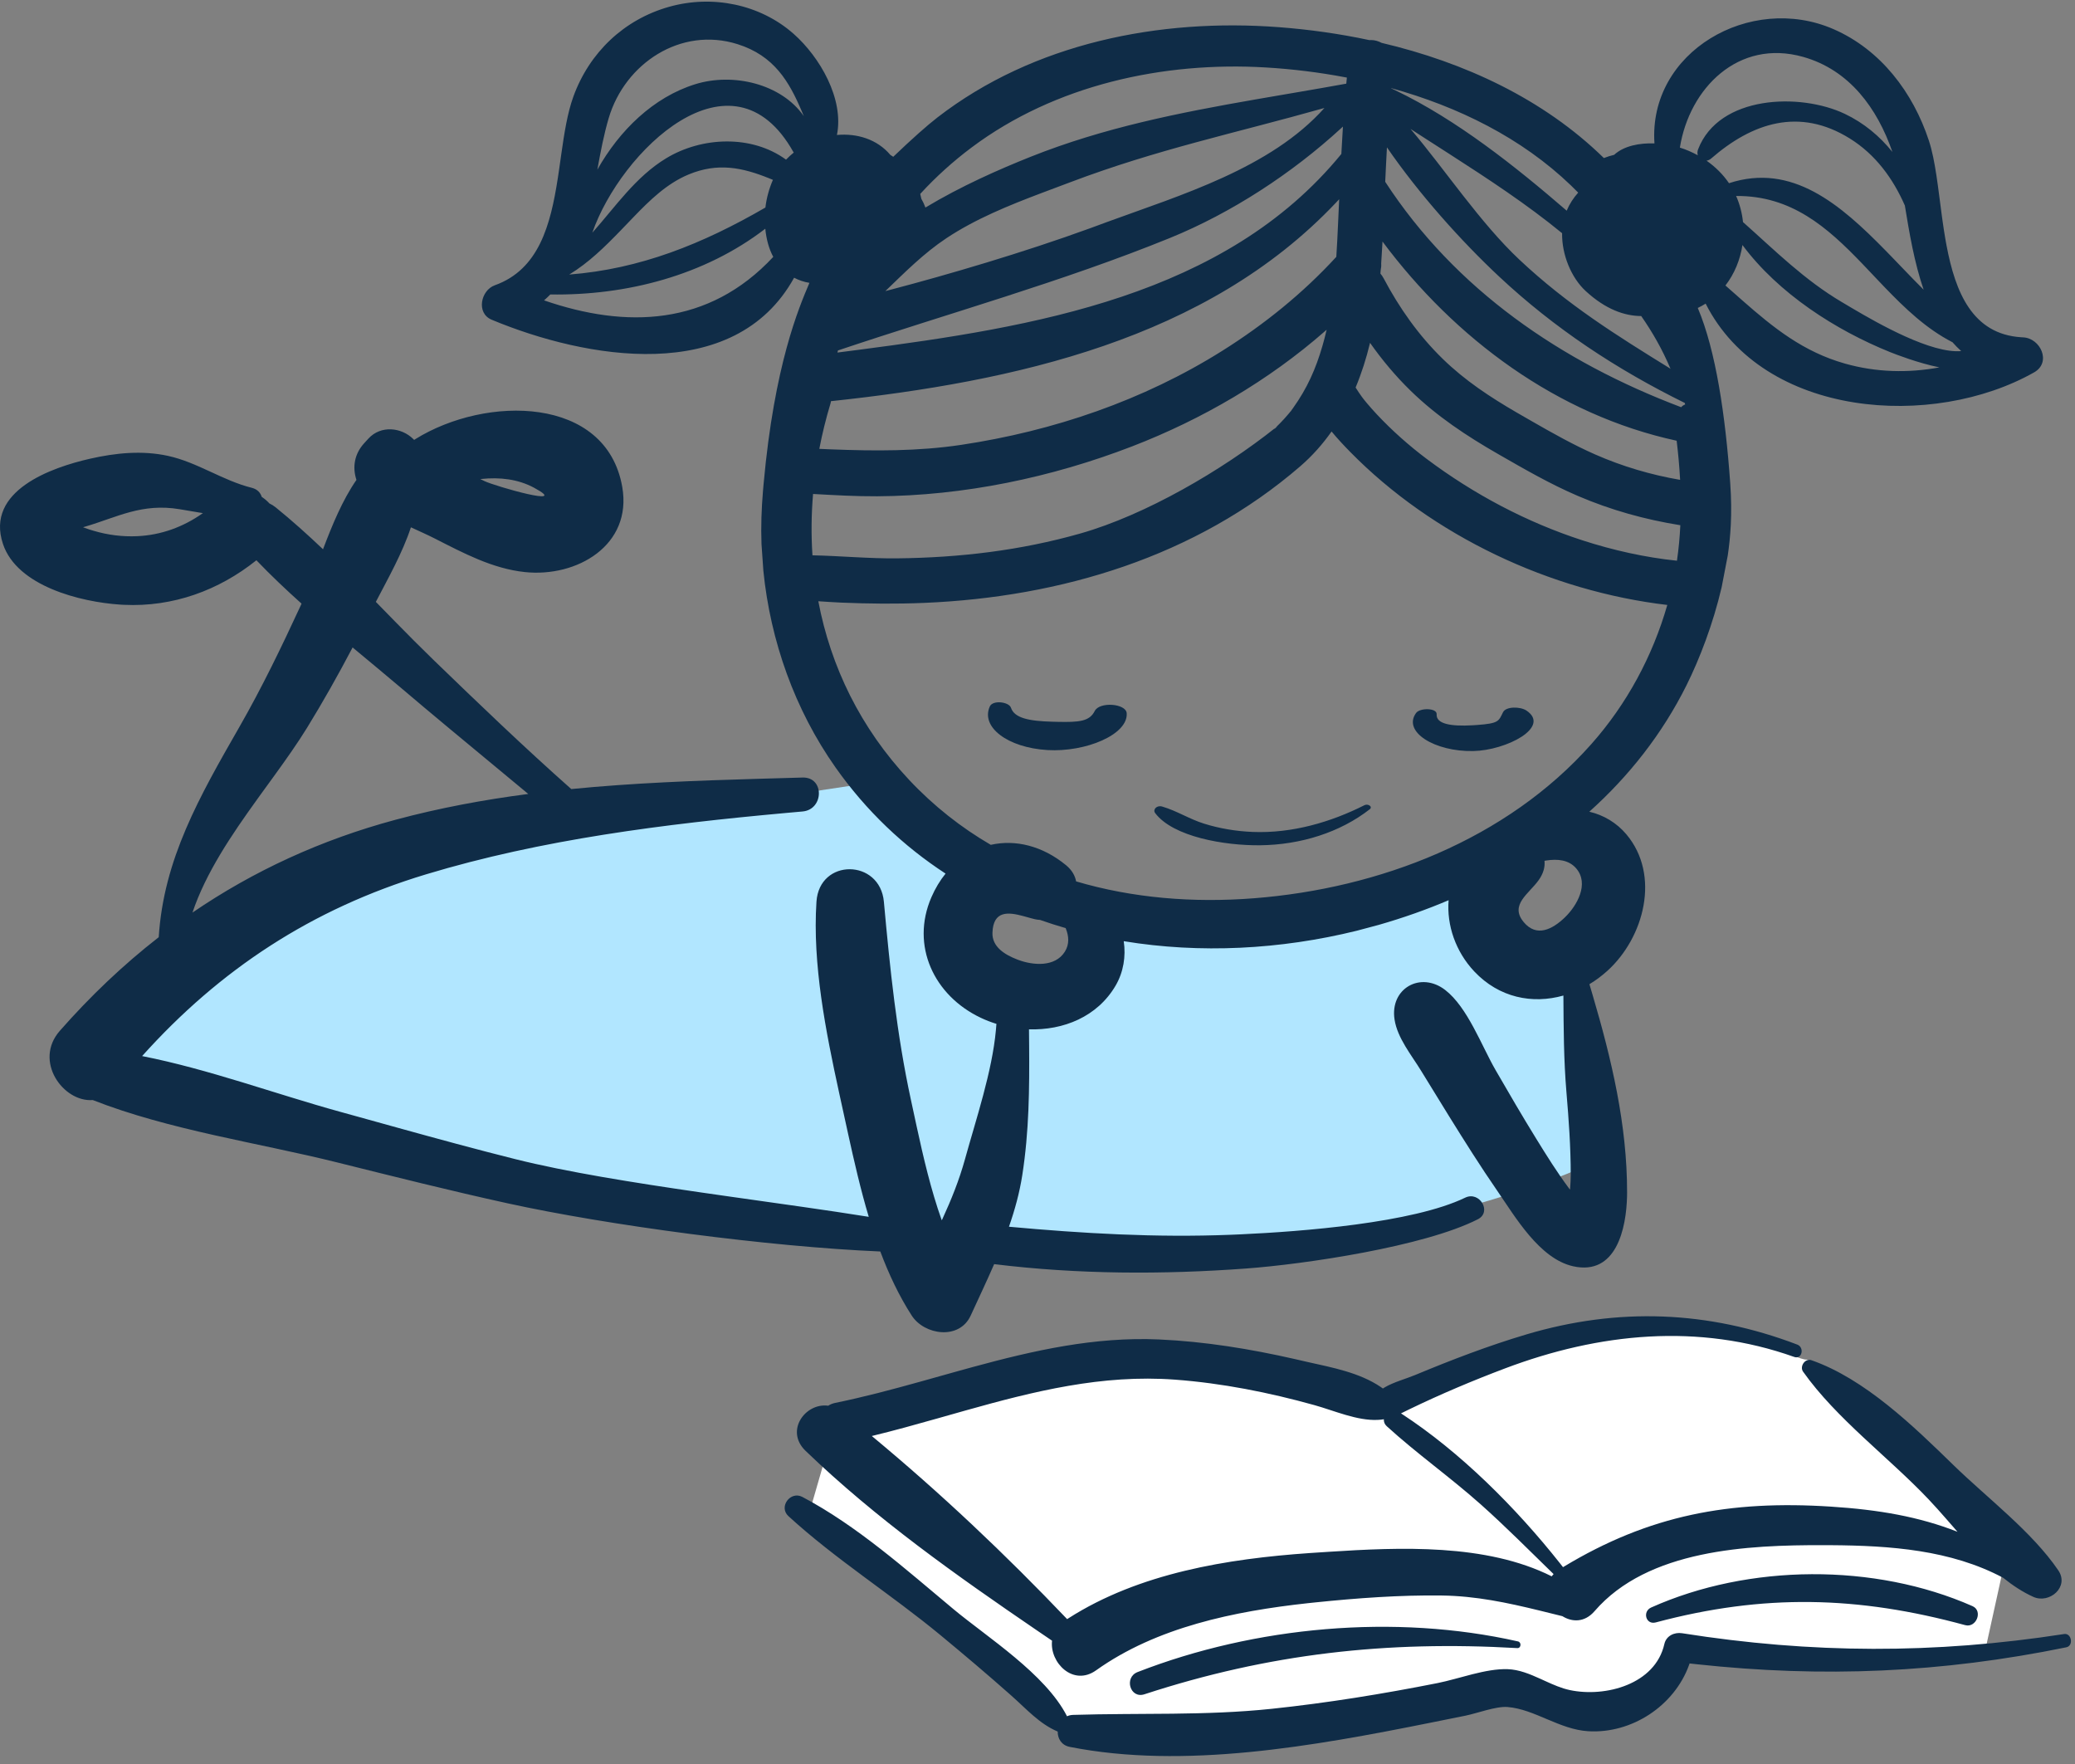 <svg xmlns="http://www.w3.org/2000/svg" width="380" height="323" viewBox="0 0 380 323" fill="none"><rect x="0" y="0" width="380" height="323" fill="#808080" stroke="none"/><g clip-path="url(#clip0_113_3277)"><path d="M78.138 154.876C49.238 158.596 23.89 180.749 14.829 191.36C35.169 197.72 91.192 213.495 152.556 225.712C213.921 237.93 270.449 222.473 291.043 213.217L286.531 179.199L263.971 162.223C240.043 171.794 228.396 170.942 204.292 169.178L203.746 169.138C200.408 171.761 190.737 180.916 180.435 179.199C170.134 177.482 174.962 164.403 176.512 160.23L157.471 143.625C146.74 145.294 107.039 151.157 78.138 154.876Z" fill="#B1E6FF"></path><path d="M152.903 260.768C163.432 256.487 188.861 248.134 206.354 248.967C223.847 249.8 245.575 254.636 254.252 256.95C262.698 252.091 283.962 242.511 301.455 243.067C323.322 243.761 328.181 248.967 330.958 248.967C333.179 248.967 356.179 272.8 367.401 284.717L363.583 302.071C358.716 302.071 308.567 306.832 307.832 302.696C305.983 307.552 299.479 315.652 286.184 313.525C268.829 310.748 268.135 309.36 261.194 311.442C255.64 313.108 215.147 316.301 195.595 317.69L148.391 276.387L152.903 260.768Z" fill="white"></path><path fill-rule="evenodd" clip-rule="evenodd" d="M146.941 274.099C156.962 279.381 165.941 287.421 174.602 294.637C180.791 299.795 191.449 306.499 195.407 314.261C195.733 314.111 196.104 314.021 196.517 314.008C208.713 313.63 220.717 314.178 232.907 312.892C243.096 311.816 253.214 310.174 263.262 308.183C267.173 307.408 272.064 305.497 276.11 305.636C278.182 305.707 280.142 306.521 282.086 307.4L282.982 307.808C284.474 308.488 285.965 309.144 287.499 309.467C293.977 310.835 303.136 308.433 304.799 301.028C305.136 299.528 306.633 298.83 308.047 299.054C331.746 302.804 354.323 302.874 378.007 299.202C379.379 298.989 379.78 301.352 378.409 301.632C355.442 306.325 333.825 307.224 310.713 304.732L309.418 304.589L309.32 304.87C306.632 312.328 298.859 317.475 290.862 316.999C285.577 316.685 281.05 312.962 276.085 312.566C273.963 312.396 270.539 313.714 268.377 314.15L261.812 315.472C240.584 319.725 216.82 324.009 195.9 319.865C194.374 319.563 193.68 318.323 193.699 317.061C190.344 315.637 188.075 313.017 185.176 310.448C180.933 306.687 176.604 303.022 172.233 299.409C163.187 291.932 153.022 285.527 144.389 277.616C142.54 275.921 144.748 272.943 146.941 274.099ZM277.995 300.554C278.661 300.704 278.58 301.82 277.866 301.779C253.975 300.395 232.368 302.788 209.582 310.234C206.949 311.094 205.806 307.147 208.33 306.165C229.856 297.79 255.461 295.468 277.995 300.554ZM329.133 246.2C330.505 246.722 330.008 248.973 328.581 248.464C311.046 242.214 292.817 244.078 275.67 250.546C269.711 252.794 263.802 255.288 258.068 258.063L256.568 258.799L256.68 258.872C267.398 265.857 277.582 276.021 285.678 286.244L286.239 286.957L286.343 286.894C302.07 277.395 316.781 274.678 335.311 275.872C344.07 276.436 351.467 277.722 358.48 280.479L356.469 278.175C355.364 276.912 354.277 275.685 353.199 274.548C345.844 266.793 336.34 259.817 330.201 251.158C329.528 250.21 330.567 248.658 331.718 249.059C341.502 252.469 350.429 261.141 357.734 268.261C363.91 274.279 372.102 280.438 376.938 287.538C379.014 290.586 375.302 293.728 372.361 292.394C370.419 291.513 368.59 290.31 366.849 288.908C357.258 283.788 346.138 283.009 335.312 282.934L333.961 282.928C320.149 282.899 301.802 283.679 292.009 295.021C290.2 297.115 287.903 297.041 286.123 295.932L281.904 294.892C276.038 293.464 270.295 292.231 264.033 292.148C256.336 292.046 248.566 292.621 240.914 293.407L239.482 293.558C226.077 295.025 211.834 297.929 200.719 305.855C196.534 308.839 192.206 304.44 192.664 300.421L189.98 298.594C175.214 288.525 160.439 278.095 147.519 265.652C143.698 261.973 147.494 256.822 151.676 257.397C152.029 257.161 152.459 256.981 152.973 256.876C158.18 255.811 163.32 254.441 168.441 253.016L175.506 251.039L178.144 250.313C189.287 247.279 200.491 244.736 212.271 245.264C220.646 245.64 228.946 246.994 237.113 248.85L239.392 249.374C243.994 250.406 248.966 251.327 252.865 253.97L253.254 254.243L253.608 254.023C255.251 253.061 257.46 252.48 259.168 251.77C265.835 248.998 272.604 246.398 279.529 244.341C296.327 239.352 312.784 239.975 329.133 246.2ZM361.234 294.097C363.19 294.961 361.924 298.13 359.888 297.574C340.245 292.218 322.959 291.811 303.224 297.076C301.399 297.563 300.744 295.078 302.383 294.344C320.273 286.337 343.293 286.173 361.234 294.097ZM176.826 258.267L171.675 259.724C167.694 260.851 163.697 261.964 159.657 262.943C172.264 273.388 184.164 284.65 195.428 296.473L195.676 296.312C208.629 288.039 224.759 285.415 239.878 284.372L243.269 284.149C256.363 283.304 272.144 282.604 284.163 288.634C284.268 288.495 284.385 288.359 284.512 288.226C280.101 283.938 275.778 279.569 271.178 275.468C265.599 270.497 259.446 266.159 253.941 261.133C253.55 260.776 253.402 260.323 253.428 259.877C253.085 259.933 252.718 259.972 252.318 259.991C248.547 260.179 244.318 258.292 240.698 257.283C232.382 254.965 223.796 253.263 215.18 252.623C201.801 251.628 189.323 254.758 176.826 258.267ZM145.353 6.211C150.117 10.428 154.604 18.085 153.27 24.715C156.946 24.381 160.62 25.485 163.051 28.361C163.231 28.473 163.408 28.589 163.582 28.709C167.043 25.402 169.747 22.997 171.693 21.492C189.322 7.871 212.35 3.316 234.212 4.976C239.712 5.394 245.277 6.167 250.778 7.345C250.881 7.337 250.987 7.333 251.095 7.333C251.737 7.333 252.41 7.522 253.024 7.85C268.146 11.407 282.635 18.096 293.721 28.94C294.338 28.698 294.967 28.501 295.603 28.35C297.428 26.671 300.299 26.169 302.986 26.258C301.834 9.481 320.553 -1.28 335.757 5.329C344.423 9.096 350.357 16.951 353.25 25.776C354.44 29.403 354.927 34.479 355.638 39.678L355.77 40.625C355.834 41.071 355.899 41.517 355.967 41.963L356.072 42.632C356.125 42.966 356.18 43.299 356.237 43.632L356.353 44.295L356.476 44.964C358.096 53.528 361.216 61.181 370.145 61.755L370.496 61.773C373.678 61.909 375.754 66.35 372.505 68.187C354.033 78.634 323.002 76.591 312.357 55.595C311.899 55.885 311.42 56.15 310.919 56.388C314.23 64.206 315.971 76.009 316.862 88.484C317.273 94.228 316.884 98.483 316.41 101.705L315.287 107.536C313.709 114.273 311.266 120.632 308.852 125.48C304.415 134.39 298.308 142.128 291.054 148.63C293.668 149.235 296.058 150.651 297.849 152.78C304.138 160.257 301.079 171.664 294.391 177.74C293.352 178.685 292.238 179.513 291.074 180.214L291.657 182.176C295.128 193.96 297.994 205.957 297.972 218.386L297.965 219.01C297.838 224.932 295.998 233.622 288.096 231.863C281.915 230.487 277.454 222.757 274.179 218.014C271.095 213.549 268.206 208.949 265.342 204.341C263.638 201.598 261.948 198.845 260.264 196.089C258.486 193.179 255.915 190.094 255.386 186.68C254.503 180.986 260.169 177.794 264.668 181.277C268.771 184.453 271.309 191.471 273.894 195.948C276.329 200.165 278.782 204.375 281.341 208.519C283.239 211.593 285.162 214.683 287.326 217.58L287.514 217.831L287.546 217.48C287.608 216.717 287.652 215.918 287.652 215.068C287.654 210.035 287.29 205.007 286.866 199.995C286.364 194.052 286.349 188.184 286.308 182.292C280.646 183.892 274.534 182.701 269.989 177.879C266.568 174.25 264.919 169.395 265.287 164.836L265.46 164.763C261.263 166.558 256.924 168.08 252.502 169.349L248.447 170.43C234.475 173.876 219.777 174.637 205.794 172.337C206.208 175.11 205.743 178.006 204.311 180.459C200.96 186.2 194.709 188.673 188.441 188.477L188.468 191.372C188.531 199.352 188.461 207.164 187.215 215.172C186.713 218.397 185.85 221.54 184.774 224.623C198.249 225.855 211.678 226.638 225.379 226.094L227.067 226.023C238.421 225.507 258.714 223.939 268.324 219.301C270.958 218.03 273.282 221.912 270.637 223.258C260.814 228.257 238.924 231.484 228.218 232.272C212.941 233.397 197.366 233.352 182.061 231.471C180.68 234.648 179.189 237.778 177.766 240.886C175.694 245.413 169.283 244.476 166.966 240.886C164.633 237.272 162.766 233.301 161.213 229.156C140.774 228.286 111.321 224.366 92.943 220.331C82.524 218.044 72.174 215.444 61.824 212.866C47.295 209.246 31.015 206.934 16.988 201.427C11.589 201.855 6.089 194.285 10.961 188.743C16.577 182.355 22.607 176.635 29.068 171.606C29.971 157.316 36.501 145.913 43.876 133.046C47.965 125.91 51.545 118.495 54.996 111.032L55.224 110.53C52.358 107.961 49.575 105.325 46.957 102.589C40.066 108.103 31.686 111.174 22.683 110.746L22.057 110.711C14.735 110.236 3.123 107.324 0.546 99.61C-2.723 89.828 9.469 85.59 16.48 83.996C21.156 82.933 26.012 82.44 30.746 83.47C36.189 84.654 40.735 87.98 46.125 89.325C47.108 89.57 47.688 90.205 47.921 90.953L47.928 90.977L48.07 91.073C48.534 91.395 48.963 91.769 49.343 92.184C49.736 92.367 50.125 92.609 50.505 92.917C53.475 95.324 56.345 97.902 59.155 100.574C60.867 96.069 62.703 91.6 65.275 87.872C64.497 85.499 64.921 83.093 66.708 81.14L67.473 80.304C69.741 77.826 73.516 78.249 75.681 80.385L75.84 80.549L76.076 80.399C89.077 72.334 111.034 72.478 113.953 89.152C115.828 99.859 105.63 105.757 96.118 104.75C90.148 104.118 84.822 101.247 79.553 98.572C78.203 97.887 76.73 97.241 75.251 96.554C73.716 101.227 71.065 105.914 68.829 110.208L72.33 113.788C74.663 116.167 76.997 118.524 79.359 120.809C87.667 128.848 95.976 136.822 104.618 144.481C115.945 143.364 127.351 142.939 138.772 142.606L146.975 142.373C151.024 142.258 150.899 148.241 146.975 148.587L143.892 148.864C121.776 150.878 99.259 153.676 77.978 160.11C57.092 166.425 40.254 177.527 26.026 193.374C38.215 195.778 50.556 200.34 62.216 203.556L65.785 204.543L72.924 206.524C80.063 208.501 87.209 210.452 94.395 212.252C103.756 214.595 115.929 216.539 128.283 218.331L133.581 219.091C142.521 220.36 151.359 221.568 159.096 222.809C157.596 217.791 156.424 212.656 155.334 207.697L153.689 200.184C151.211 188.805 148.775 176.549 149.52 165.118C150.04 157.118 161.153 157.236 161.869 165.118C162.985 177.383 164.206 189.328 166.822 201.4L167.859 206.211C169.095 211.905 170.469 217.825 172.448 223.4L172.494 223.405L172.583 223.213C174.211 219.681 175.664 216.075 176.714 212.277C178.744 204.926 181.697 196.21 182.387 188.581L182.453 187.768C182.46 187.669 182.47 187.573 182.484 187.479C181.491 187.173 180.521 186.796 179.589 186.354C171.068 182.311 166.71 173.178 170.573 164.281C171.283 162.647 172.158 161.205 173.164 159.962C165.496 154.958 158.643 148.511 153.002 140.509C145.567 129.96 141.088 117.39 139.797 104.517L139.456 99.617C139.339 96.395 139.453 93.17 139.722 89.961L139.84 88.609C141.814 66.762 146.304 56.337 148.233 51.793C147.182 51.623 146.261 51.286 145.426 50.855C134.484 70.666 107.121 65.669 90.04 58.542C87.153 57.337 88.052 53.149 90.615 52.235C98.71 49.349 100.83 41.128 102.139 32.714L102.265 31.886L102.388 31.058L102.798 28.174C103.342 24.356 103.911 20.694 105.004 17.683C107.929 9.629 114.257 3.575 122.542 1.244C130.426 -0.975 139.175 0.743 145.353 6.211ZM181.75 170.791C181.659 173.407 184.064 174.829 186.265 175.681L186.47 175.759C189.176 176.771 193.204 177.125 195.004 174.268C195.871 172.892 195.754 171.391 195.155 169.942L195.132 169.937C193.56 169.482 192.003 168.984 190.462 168.443C190.145 168.428 189.825 168.384 189.505 168.309C189.268 168.254 189.019 168.189 188.763 168.118L187.342 167.725C184.71 167.025 181.894 166.647 181.75 170.791ZM283.147 157.568L282.847 157.619C282.965 158.718 282.664 159.923 281.78 161.161C279.974 163.691 276.419 165.676 279.033 168.835C281.395 171.689 284.315 170.165 286.587 167.974C288.792 165.848 291.087 161.841 288.649 159.002C287.308 157.441 285.241 157.239 283.147 157.568ZM64.572 118.553L64.435 118.815C61.856 123.713 59.137 128.536 56.236 133.254C54.492 136.088 52.427 139 50.265 141.988L47.846 145.321L47.15 146.285C42.401 152.874 37.69 159.816 35.246 167.1C46.419 159.472 58.797 153.769 72.456 150.097C80.486 147.939 88.59 146.441 96.744 145.378C90.388 140.08 83.988 134.836 77.652 129.514L73.859 126.31C70.828 123.735 67.701 121.162 64.572 118.553ZM243.854 79.008C242.215 81.339 240.314 83.484 238.12 85.379C218.935 101.953 194.285 109.337 169.284 110.391C164.198 110.605 159.105 110.558 154.019 110.34C152.638 110.28 151.25 110.178 149.862 110.093C152.131 122.04 157.575 133.308 166.494 142.803C171.008 147.609 176.038 151.548 181.444 154.695C185.921 153.684 190.905 154.854 195.248 158.443C196.304 159.316 196.876 160.338 197.071 161.389C207.415 164.449 218.512 165.348 229.641 164.478C252.598 162.683 275.892 153.758 291.428 136.245C297.923 128.925 302.643 120.158 305.337 110.772C283.889 108.247 262.381 98.142 247.27 82.755C246.104 81.568 244.939 80.322 243.854 79.008ZM250.831 148.19C245.441 152.394 238.245 154.703 230.715 154.776C224.331 154.839 214.842 153.26 211.544 148.874C211.072 148.246 211.833 147.391 212.833 147.684C215.559 148.483 217.777 149.964 220.496 150.814C223.294 151.689 226.307 152.207 229.39 152.332C236.644 152.627 243.743 150.53 249.87 147.439C250.529 147.107 251.451 147.707 250.831 148.19ZM279.548 130.111C284.063 133.155 275.841 137.403 269.798 137.522C262.721 137.662 256.808 133.984 259.337 130.543C260.043 129.581 263.182 129.616 263.097 130.782C262.968 132.557 265.688 133.033 269.654 132.806L270.52 132.748C274.493 132.458 274.442 132.06 275.251 130.416C275.785 129.332 278.411 129.345 279.548 130.111ZM185.143 129.599C185.768 131.486 188.44 132.034 192.677 132.149L193.675 132.174C197.614 132.26 199.523 132.102 200.479 130.194C201.363 128.43 206.205 128.816 206.335 130.588C206.623 134.5 198.828 137.755 191.823 137.341C184.52 136.91 179.544 133.108 181.275 129.339C181.825 128.141 184.782 128.507 185.143 129.599ZM250.898 62.775L250.876 62.869C250.212 65.626 249.348 68.344 248.256 70.957C248.599 71.511 248.966 72.051 249.346 72.585L249.679 73.031L249.918 73.329L250.321 73.817C250.903 74.512 251.507 75.189 252.125 75.851C254.909 78.829 258.099 81.647 261.274 84.029C269.88 90.485 279.558 95.621 289.798 98.939C295.432 100.764 301.219 102.059 307.104 102.672C307.422 100.505 307.621 98.332 307.723 96.17C301.249 95.134 295.044 93.412 288.972 90.813C283.9 88.643 279.145 85.887 274.368 83.147C268.611 79.844 263.12 76.216 258.346 71.562C255.591 68.878 253.11 65.921 250.898 62.775ZM242.951 60.375L242.68 60.613C232.32 69.696 220.1 76.804 207.349 81.726C192.546 87.439 176.527 90.782 160.636 90.872C156.714 90.894 152.808 90.667 148.898 90.449C148.579 94.211 148.54 97.965 148.788 101.681C153.961 101.791 159.149 102.294 164.328 102.237C175.708 102.111 186.823 100.809 197.784 97.704C209.81 94.297 223.797 86.11 233.578 78.329C232.634 79.229 234.598 77.517 233.578 78.329C234.12 77.813 234.645 77.277 235.149 76.724C235.422 76.425 235.69 76.121 235.951 75.811L236.407 75.258L236.336 75.364C236.363 75.338 236.559 75.091 236.526 75.122L236.409 75.256L236.774 74.756C239.405 71.083 240.953 67.557 242.181 63.343C242.468 62.358 242.723 61.368 242.951 60.375ZM15.634 96.418L15.211 96.54L15.54 96.668C16.065 96.864 16.599 97.039 17.144 97.191C19.732 97.96 22.43 98.303 25.131 98.179C29.52 97.977 33.537 96.489 37.03 94.044L37.154 93.955L36.59 93.865C35.375 93.667 34.156 93.451 32.92 93.245C25.974 92.085 21.478 94.698 15.634 96.418ZM88.128 87.704L87.964 87.721L88.703 88.084C90.72 89.054 104.725 93.035 97.796 89.305C94.856 87.722 91.519 87.35 88.128 87.704ZM253.179 44.227L253.156 44.69C253.093 45.873 253.023 47.055 252.94 48.236C252.971 48.647 252.939 49.063 252.849 49.47L252.798 50.094C253.012 50.339 253.209 50.625 253.384 50.954C256.269 56.405 259.78 61.391 264.204 65.704C268.285 69.682 272.918 72.727 277.813 75.569L280.599 77.17C284.356 79.326 288.13 81.451 292.1 83.202C297.039 85.382 302.339 86.951 307.684 87.865C307.554 85.42 307.331 83.022 307.05 80.7C285.197 75.969 266.452 62.032 253.179 44.227ZM245.247 36.481L244.665 37.103C220.973 62.168 185.733 69.877 152.175 73.458L152.124 73.742C152.115 73.79 152.104 73.839 152.088 73.889C151.259 76.64 150.576 79.411 150.042 82.19L152.211 82.281C160.162 82.591 168.059 82.649 176.024 81.457C192.888 78.932 209.385 73.319 223.847 64.231C231.516 59.412 238.6 53.705 244.723 47.03C244.851 45.075 244.944 43.116 245.034 41.156L245.247 36.481ZM253.994 26.985L253.833 30.072L253.679 33.289C266.512 53.007 285.879 66.25 307.878 74.562C308.065 74.331 308.324 74.17 308.604 74.062L308.545 73.787C296.035 67.625 284.686 60.132 274.559 50.662C267.579 44.136 259.86 35.514 253.994 26.985ZM319.098 44.864C318.689 47.558 317.635 50.14 315.983 52.277L319.18 55.096C324.761 59.993 330.219 64.416 337.898 66.583C343.613 68.196 349.487 68.328 355.17 67.27C351.299 66.486 347.197 64.9 346.115 64.464C336.175 60.451 325.696 53.744 319.098 44.864ZM258.309 23.604C264.649 31.074 271.06 40.795 278.288 47.58C287.039 55.793 295.964 61.365 305.957 67.538C305.932 67.492 305.895 67.463 305.873 67.413C304.434 64.011 302.637 60.843 300.559 57.87C297.535 57.856 294.06 56.67 290.399 53.299C287.72 50.832 286.006 46.597 286.071 42.7C279.642 37.423 272.525 32.757 265.556 28.275L261.782 25.85L259.459 24.352C259.075 24.102 258.691 23.853 258.309 23.604ZM245.934 23.177L245.641 23.448C236.569 31.789 225.461 39.012 214.28 43.564C194.652 51.553 173.586 57.407 153.456 64.17L153.365 64.555L157.331 64.041C189.207 59.88 224.35 54.237 245.645 28.191C245.731 26.518 245.826 24.847 245.934 23.177ZM317.941 35.885C318.613 37.41 319.033 39.025 319.2 40.663C325.085 45.896 330.441 51.268 337.344 55.338L339.22 56.451C344.132 59.351 353.697 64.76 359.161 64.285C358.593 63.784 358.071 63.237 357.568 62.67C352.77 60.21 348.832 56.44 345.047 52.498L343.676 51.058L341.628 48.898L340.944 48.183C334.663 41.655 328.089 35.799 317.941 35.885ZM140.15 41.88C129.019 50.446 114.722 54.138 100.777 53.917L100.219 54.468C100.031 54.649 99.837 54.827 99.633 54.998C114.642 60.182 129.779 59.748 141.609 47.037C140.783 45.508 140.334 43.727 140.15 41.88ZM242.545 19.772C226.004 24.442 212.003 27.314 195.952 33.388L190.792 35.326C184.738 37.614 178.645 40.082 173.326 43.611C169.153 46.38 165.682 49.895 162.139 53.298L163.526 52.936C173.425 50.333 187.323 46.282 199.723 41.762L202.748 40.646C216.137 35.742 232.691 30.82 242.545 19.772ZM313.37 29.023C313.096 29.261 312.805 29.374 312.521 29.42C314.124 30.541 315.536 31.927 316.635 33.544C328.173 29.771 337.012 37.4 345.324 45.891L345.963 46.546L346.917 47.532L348.5 49.177C349.763 50.491 351.021 51.793 352.28 53.045C350.582 48.112 349.659 42.649 348.842 37.633C346.664 32.672 343.46 28.275 338.741 25.346C329.48 19.599 320.858 22.516 313.37 29.023ZM126.093 31.954C122.099 33.62 118.994 36.665 116.025 39.744L113.708 42.154C110.741 45.225 107.812 48.098 104.249 50.272C117.25 49.259 128.681 44.652 140.171 38.002C140.381 36.214 140.867 34.491 141.549 32.931L140.84 32.641C136.011 30.701 131.492 29.703 126.093 31.954ZM108.474 42.609C112.732 37.827 116.383 32.388 121.989 28.987C128.556 25.004 137.68 24.66 143.949 29.232C144.388 28.764 144.867 28.338 145.365 27.934L145.317 27.878C134.072 7.763 113.648 27.708 108.474 42.609ZM254.762 16.134L254.757 16.164L255.518 16.524C266.835 21.964 277.477 30.438 286.913 38.577C287.423 37.349 288.145 36.244 289.018 35.27C288.594 34.836 288.161 34.407 287.722 33.984C278.637 25.236 267.021 19.527 254.762 16.134ZM177.928 27.006C174.544 29.539 171.386 32.388 168.524 35.507C168.593 35.765 168.652 36.025 168.701 36.286L168.716 36.375C169.015 36.889 169.269 37.436 169.475 38.003C175.971 34.088 182.971 31.012 188.7 28.724C202.107 23.373 215.965 20.636 229.962 18.2L233.783 17.541L237.609 16.887C240.587 16.377 243.568 15.861 246.55 15.319L246.658 14.208L246.515 14.181C241.626 13.247 236.701 12.645 231.85 12.355C213.011 11.228 193.215 15.561 177.928 27.006ZM111.481 21.609C110.591 24.607 109.98 27.82 109.394 31.065C113.439 23.881 119.647 17.803 127.323 15.419C134.287 13.256 143.102 15.355 147.206 21.269L146.799 20.301C144.517 14.956 141.779 10.198 135.073 8.087C124.657 4.809 114.446 11.625 111.481 21.609ZM307.64 27.028C308.777 27.379 309.875 27.86 310.922 28.434C310.823 28.109 310.827 27.73 310.983 27.326C314.807 17.41 329.685 16.964 337.842 20.847C341.387 22.535 344.241 24.955 346.56 27.822C343.823 19.902 338.735 12.806 330.189 10.409C318.344 7.086 309.38 16.15 307.64 27.028Z" fill="#0F2C47"></path></g><defs><clipPath id="clip0_113_3277"><rect width="380" height="322" fill="white" transform="translate(0 0.302)"></rect></clipPath></defs></svg>